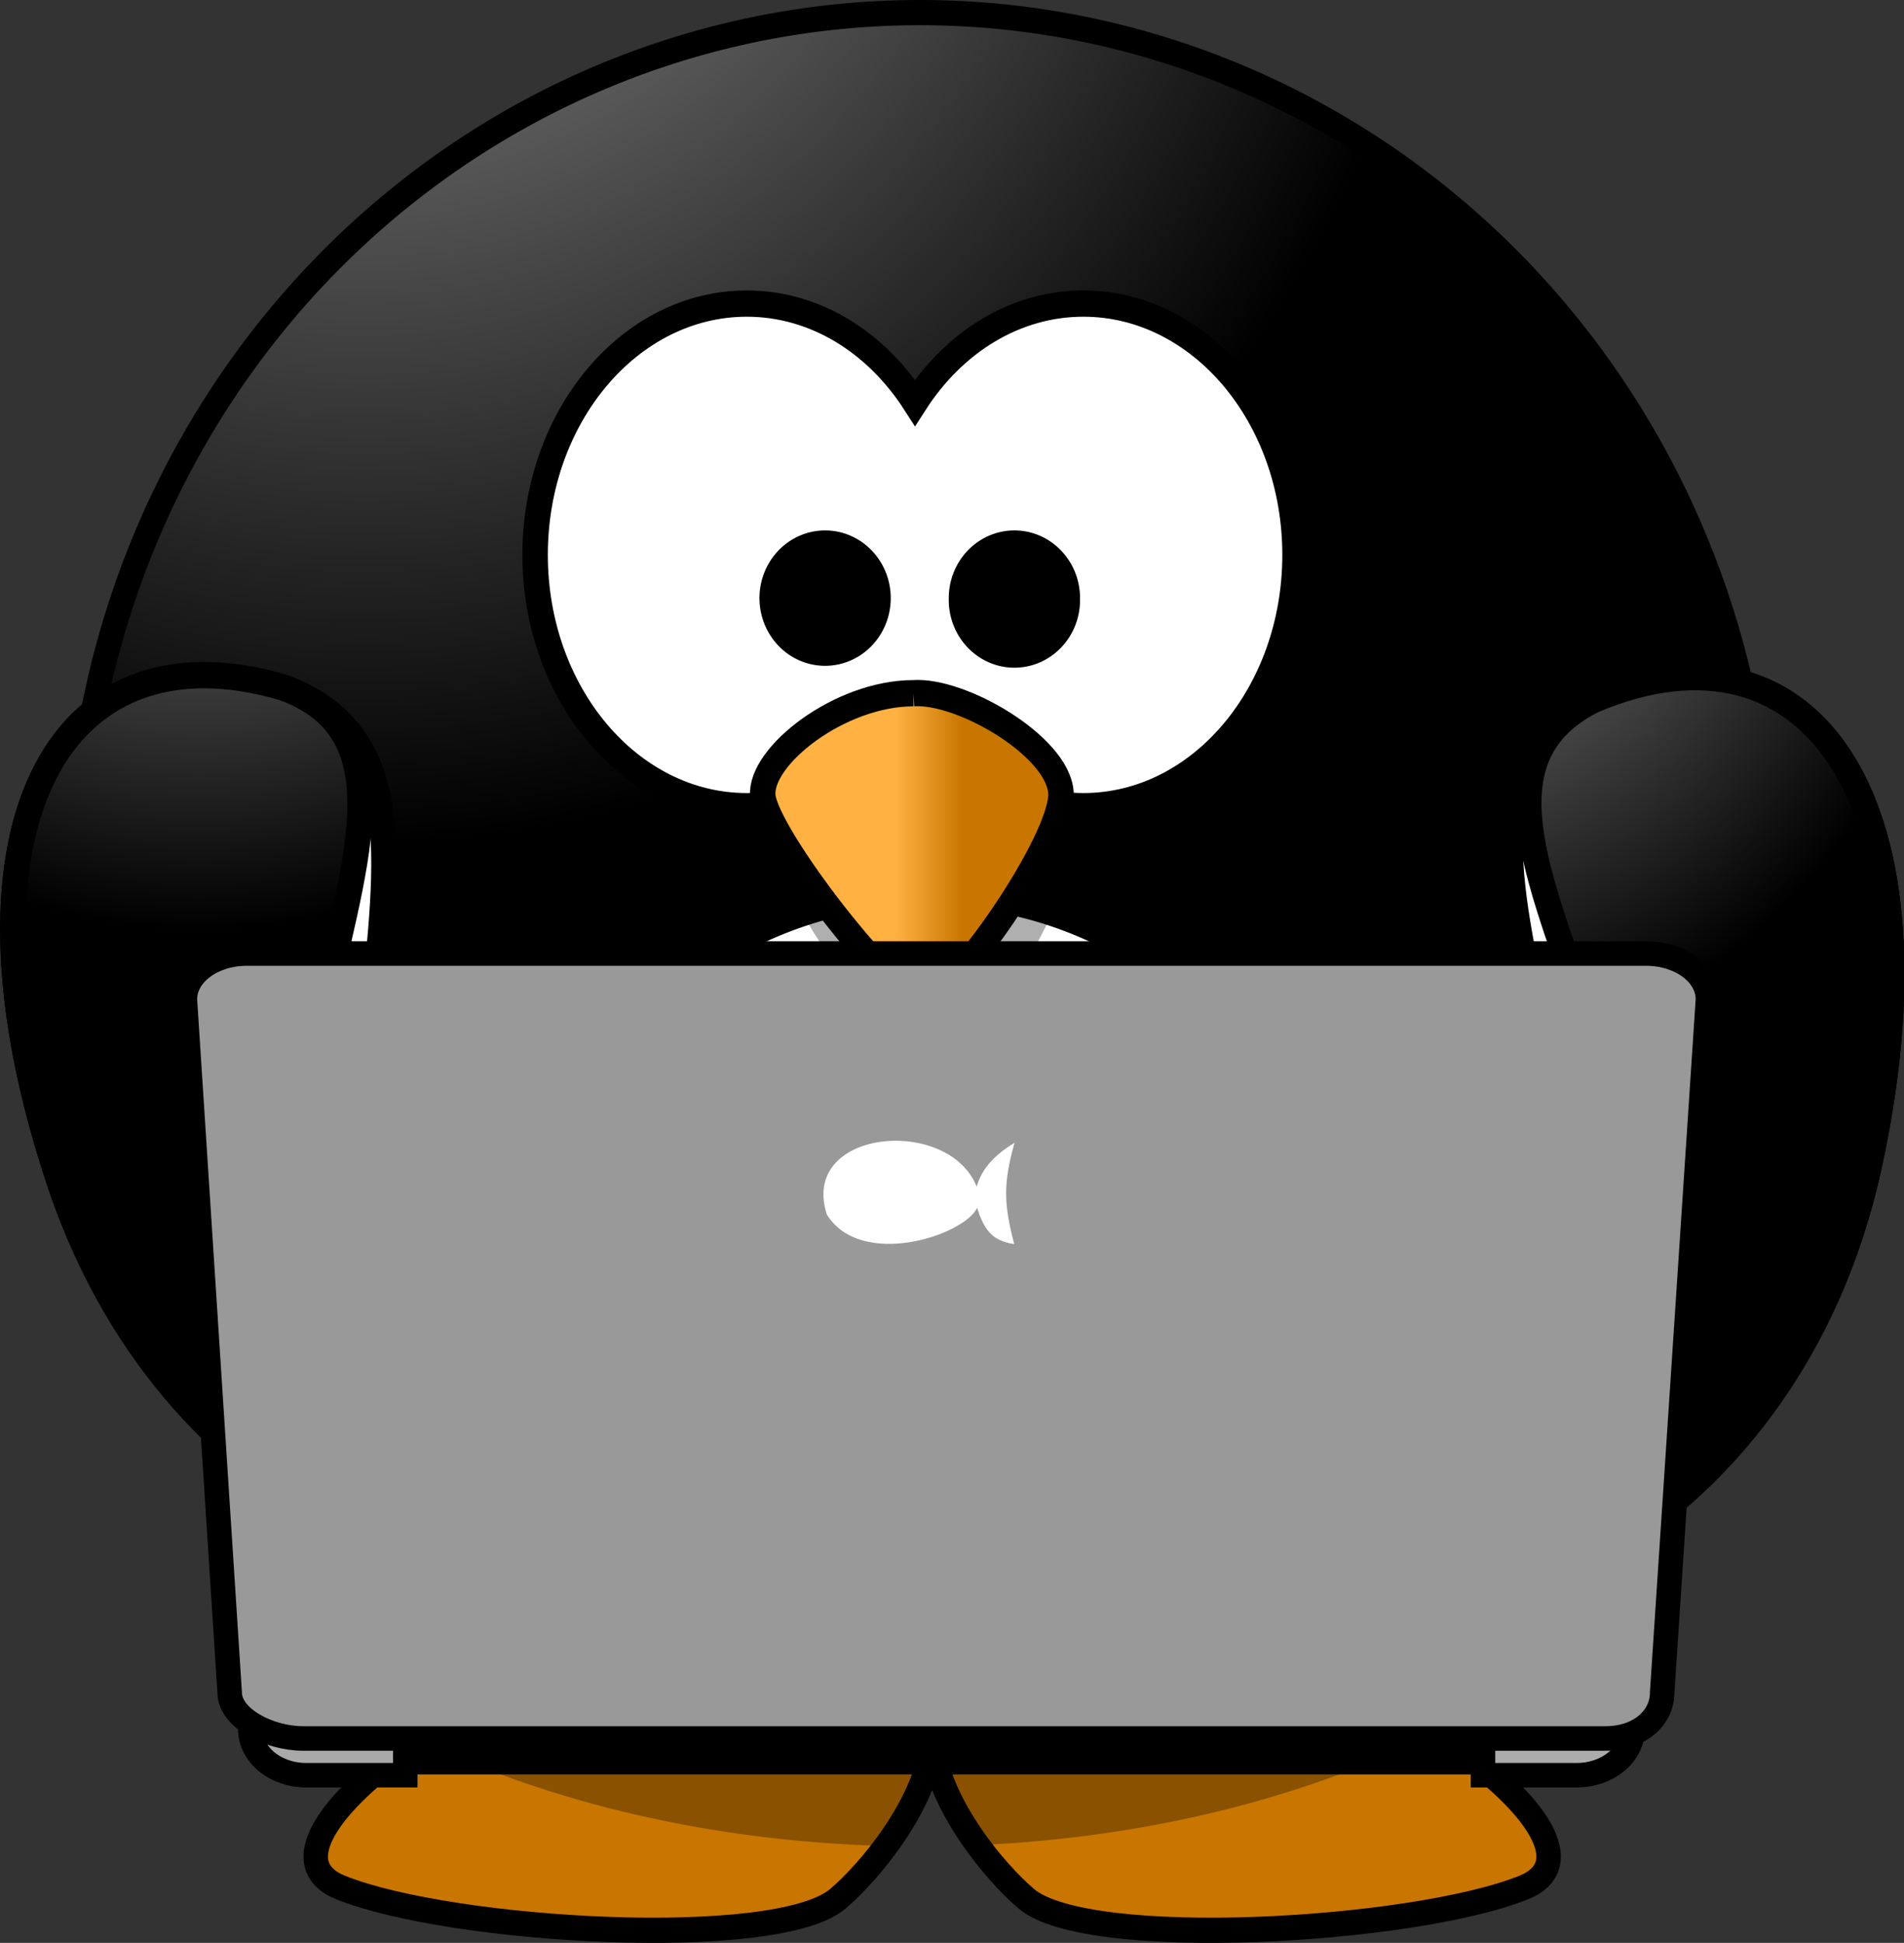 <?xml version="1.0" encoding="UTF-8" standalone="no"?>
<!-- Created with Inkscape (http://www.inkscape.org/) -->

<svg
   xmlns:dc="http://purl.org/dc/elements/1.1/"
   xmlns:cc="http://creativecommons.org/ns#"
   xmlns:rdf="http://www.w3.org/1999/02/22-rdf-syntax-ns#"
   xmlns:svg="http://www.w3.org/2000/svg"
   xmlns="http://www.w3.org/2000/svg"
   xmlns:xlink="http://www.w3.org/1999/xlink"
   xmlns:sodipodi="http://sodipodi.sourceforge.net/DTD/sodipodi-0.dtd"
   xmlns:inkscape="http://www.inkscape.org/namespaces/inkscape"
   id="svg19163"
   sodipodi:docname="laptop-penguin.svg"
   viewBox="0 0 118.168 120.525"
   version="1.1"
   inkscape:version="0.92.5 (2060ec1f9f, 2020-04-08)"
   width="118.168"
   height="120.525">
  <rect x="0" y="0" width="118.168" height="120.525" fill="#333333" stroke="none"/>
  <defs
     id="defs19165">
    <radialGradient
       id="radialGradient8254"
       gradientUnits="userSpaceOnUse"
       cy="-8.88"
       cx="414.68"
       gradientTransform="matrix(-1.8232e-6,0.28,-0.609,0,101.73,-39.26)"
       r="123.55"
       inkscape:collect="always">
      <stop
         id="stop3205-9-1"
         style="stop-color:#ffb142"
         offset="0" />
      <stop
         id="stop4092-0-8"
         style="stop-color:#ffb141"
         offset=".887" />
      <stop
         id="stop3207-9-2"
         style="stop-color:#c87600"
         offset="1" />
    </radialGradient>
    <radialGradient
       id="radialGradient8256"
       gradientUnits="userSpaceOnUse"
       cy="483.45"
       cx="610.46"
       gradientTransform="matrix(0,-0.482,0.432,-1.2542e-6,-151.97,551.35)"
       r="167.56"
       inkscape:collect="always">
      <stop
         id="stop3175-8-9-2"
         style="stop-color:#a5a5a5"
         offset="0" />
      <stop
         id="stop3177-5-98-35"
         style="stop-color:#000000"
         offset="1" />
    </radialGradient>
    <linearGradient
       id="linearGradient5092-64-2-9-9">
      <stop
         id="stop5094-4-1-0-7"
         style="stop-color:#333333"
         offset="0" />
      <stop
         id="stop5096-3-5-4-3"
         style="stop-color:#4d4d4d"
         offset="1" />
    </linearGradient>
    <linearGradient
       id="linearGradient8310"
       y2="537.41"
       gradientUnits="userSpaceOnUse"
       x2="359.47"
       gradientTransform="matrix(0.326,0,0,0.326,-22.132,165.49)"
       y1="537.41"
       x1="346.24"
       inkscape:collect="always">
      <stop
         id="stop4100-0-4"
         style="stop-color:#ffb142"
         offset="0" />
      <stop
         id="stop4104-3-4"
         style="stop-color:#c87600"
         offset="1" />
    </linearGradient>
    <radialGradient
       id="radialGradient8312"
       xlink:href="#linearGradient3173-6-5-9"
       gradientUnits="userSpaceOnUse"
       cy="622.49"
       cx="380.26"
       gradientTransform="matrix(0,-0.744,0.66,0,-364.7,582.13)"
       r="59.255"
       inkscape:collect="always" />
    <linearGradient
       id="linearGradient3173-6-5-9">
      <stop
         id="stop3175-28-7-3"
         style="stop-color:#a5a5a5"
         offset="0" />
      <stop
         id="stop3177-7-3-1"
         style="stop-color:#000000"
         offset="1" />
    </linearGradient>
    <radialGradient
       id="radialGradient8314"
       xlink:href="#linearGradient3173-6-5-9"
       gradientUnits="userSpaceOnUse"
       cy="647.69"
       cx="371.45"
       gradientTransform="matrix(0,-0.744,-0.66,0,552.03,582.13)"
       r="59.255"
       inkscape:collect="always" />
    <linearGradient
       id="linearGradient11549"
       y2="680.23"
       gradientUnits="userSpaceOnUse"
       x2="393.93"
       gradientTransform="matrix(0.168,0,0,0.139,-53.959,-142.426)"
       y1="615.83"
       x1="375.02"
       inkscape:collect="always">
      <stop
         id="stop3837-2-3-1-8"
         style="stop-color:#a9a9a9"
         offset="0" />
      <stop
         id="stop3843-6-3-6-5"
         style="stop-color:#9c9c9c"
         offset=".263" />
      <stop
         id="stop3847-6-37-5-5"
         style="stop-color:#97989c"
         offset=".489" />
      <stop
         id="stop3845-4-98-7-0"
         style="stop-color:#9e9fa1"
         offset=".778" />
      <stop
         id="stop3839-9-6-8-7"
         style="stop-color:#acacac"
         offset="1" />
    </linearGradient>
  </defs>
  <sodipodi:namedview
     id="base"
     bordercolor="#666666"
     inkscape:pageshadow="2"
     inkscape:window-y="54"
     fit-margin-left="0"
     pagecolor="#ffffff"
     fit-margin-top="0"
     inkscape:window-maximized="1"
     inkscape:zoom="6.9672959"
     inkscape:window-x="144"
     inkscape:window-height="1696"
     showgrid="false"
     borderopacity="1.0"
     inkscape:current-layer="g8198"
     inkscape:cx="55.547058"
     inkscape:cy="49.41277"
     fit-margin-right="0"
     fit-margin-bottom="0"
     inkscape:window-width="2592"
     inkscape:pageopacity="0.0"
     inkscape:document-units="px" />
  <g
     id="layer1"
     inkscape:label="Ebene 1"
     inkscape:groupmode="layer"
     transform="translate(-356.422,-449.238)">
    <g
       id="g8198"
       transform="translate(402.61,607.73)">
      <g
         id="g45484-1-2"
         transform="matrix(0.97,0,0,1,-78.655,-443.99)">
        <path
           id="path3806-0-1-7"
           style="color:#000000;fill:url(#radialGradient8254);fill-rule:evenodd;stroke:#000000;stroke-width:1.564"
           inkscape:connector-curvature="0"
           d="m 81.781,385.54 c -15.668,1.613 -33.638,14.291 -26.495,17.056 7.143,2.765 27.873,3.918 31.79,0.692 2.013,-1.658 5.614,-5.809 6.038,-9.704 0.425,3.895 4.016,8.047 6.028,9.704 3.917,3.226 24.658,2.072 31.8,-0.692 7.143,-2.765 -10.827,-15.443 -26.495,-17.056 -8.068,0.778 -10.97,3.488 -11.333,6.598 -0.364,-3.11 -3.265,-5.821 -11.333,-6.598 z" />
        <path
           id="path3194-5-0-7"
           style="fill:#000000;fill-opacity:0.314;fill-rule:evenodd"
           inkscape:connector-curvature="0"
           d="m 81.784,385.55 c -7.69,0.792 -15.927,4.249 -21.485,7.891 8.417,3.893 18.709,6.292 29.865,6.568 1.43,-1.881 2.71,-4.187 2.953,-6.415 0.241,2.207 1.491,4.493 2.902,6.364 10.973,-0.465 21.052,-2.98 29.254,-6.944 -5.538,-3.484 -13.432,-6.703 -20.823,-7.464 -8.068,0.778 -10.97,3.488 -11.333,6.598 -0.364,-3.11 -3.265,-5.821 -11.333,-6.598 z" />
      </g>
      <g
         id="g45507-1-0"
         transform="matrix(0.97,0,0,1,-78.655,-443.99)">
        <path
           id="path2385-16-4-0"
           style="color:#000000;fill:url(#radialGradient8256);stroke:#000000;stroke-width:1.564;stroke-linecap:round"
           inkscape:connector-curvature="0"
           d="m 146.28,340.23 a 53.95,53.95 0 0 1 -107.9,0 53.95,53.95 0 1 1 107.9,0 z" />
        <path
           id="path3167-8-2-6"
           style="fill:#ffffff;stroke:#000000;stroke-width:1.629;stroke-linecap:round"
           inkscape:connector-curvature="0"
           d="m 118.99,367.2 a 26.154,26.154 0 1 1 -52.307,0 26.154,26.154 0 1 1 52.307,0 z" />
        <path
           id="path2411-0-7-25"
           style="fill:#000000;fill-opacity:0.314"
           inkscape:connector-curvature="0"
           d="m 144.15,325.23 c 0.11,1.403 0.173,2.816 0.173,4.246 0,29.779 -24.178,53.947 -53.957,53.947 -24.575,0 -45.316,-16.459 -51.819,-38.948 2.17,27.795 25.426,49.701 53.774,49.701 29.779,0 53.957,-24.168 53.957,-53.947 0,-5.204 -0.751,-10.237 -2.128,-14.999 z" />
      </g>
      <g
         id="g45496-5-8"
         transform="matrix(0.97,0,0,1,-78.655,-443.99)">
        <path
           id="path2387-0-6-6"
           style="fill:#ffffff;stroke:#000000;stroke-width:1.629;stroke-linecap:round"
           inkscape:connector-curvature="0"
           d="m 81.252,304.33 c -7.473,0 -13.543,6.984 -13.543,15.589 0,8.605 6.07,15.589 13.543,15.589 4.392,0 8.289,-2.415 10.763,-6.15 2.474,3.738 6.38,6.15 10.773,6.15 7.473,0 13.543,-6.984 13.543,-15.589 0,-8.605 -6.07,-15.589 -13.543,-15.589 -4.393,0 -8.299,2.413 -10.773,6.15 -2.474,-3.735 -6.372,-6.15 -10.763,-6.15 z" />
        <path
           id="path3393-6-2-8"
           style="fill:#000000;fill-opacity:0.314;fill-rule:evenodd"
           inkscape:connector-curvature="0"
           d="m 92.662,331.22 c -4.718,0 -9.846,4.297 -9.641,7.01 0.205,2.714 8.41,14.02 10.256,14.02 1.846,0 9.025,-11.081 8.82,-14.247 -0.205,-3.166 -6.359,-7.01 -9.436,-6.784 z" />
        <path
           id="path2391-7-0-1"
           style="fill:url(#linearGradient8310);fill-rule:evenodd;stroke:#000000;stroke-width:1.629"
           inkscape:connector-curvature="0"
           d="m 91.917,328.5 c -4.718,0 -9.846,3.897 -9.641,6.359 0.205,2.462 8.41,12.718 10.256,12.718 1.846,0 9.025,-10.051 8.82,-12.923 -0.205,-2.872 -6.359,-6.359 -9.436,-6.154 z" />
        <path
           id="path3163-3-7-98"
           style="fill:#000000;stroke:#000000;stroke-width:1.629;stroke-linecap:round"
           inkscape:connector-curvature="0"
           d="m 89.648,322.66 a 3.385,3.385 0 0 1 -6.769,0 3.385,3.385 0 1 1 6.769,0 z" />
        <path
           id="path3165-6-9-5"
           style="fill:#000000;stroke:#000000;stroke-width:1.629;stroke-linecap:round"
           inkscape:connector-curvature="0"
           d="m 101.76,322.66 a 3.385,3.385 0 1 1 -6.769,0 3.385,3.385 0 1 1 6.769,0 z" />
      </g>
      <g
         id="g45492-7-41"
         transform="matrix(0.97,0,0,1,-78.655,-443.99)">
        <path
           id="path3169-39-3-7"
           style="fill:#ffffff;fill-rule:evenodd;stroke:#000000;stroke-width:1.629"
           inkscape:connector-curvature="0"
           d="m 51.639,328.16 c 15.677,5.637 -4.615,30.676 12.323,52.523 3.131,4.038 -18.856,0.681 -26.629,-21.696 -7.559,-21.762 -0.369,-35.041 14.306,-30.827 z" />
        <path
           id="path3793-56-2-9"
           style="fill:url(#radialGradient8312);fill-rule:evenodd;stroke:#000000;stroke-width:1.629"
           inkscape:connector-curvature="0"
           d="m 51.639,328.16 c 15.677,5.637 -13.877,33.276 12.323,52.523 7.373,5.416 -18.856,0.681 -26.629,-21.696 -7.559,-21.762 -0.369,-35.041 14.306,-30.827 z" />
      </g>
      <path
         id="path3200-5-8"
         style="fill:#000000;fill-opacity:0.314;fill-rule:evenodd"
         d="m 46.491,-108.74 c -5.71,4.378 4.185,20.932 1.899,35.594 -3.132,20.087 4.047,7.595 0.028,8.053 1.305,2.345 -3.032,11.215 3.041,-10.898 4.814,-17.528 2.764,-30.069 -3.675,-33.747 z"
         inkscape:export-ydpi="165"
         sodipodi:nodetypes="cscscc"
         inkscape:export-filename="/home/bocian/Pulpit/path31932.png"
         inkscape:connector-curvature="0"
         inkscape:export-xdpi="165" />
      <g
         id="g45488-4-64"
         inkscape:transform-center-x="0.96086667"
         inkscape:transform-center-y="24.421891"
         transform="matrix(0.964,-0.11,0.107,0.994,-113.23,-426.33)">
        <path
           id="path3800-9-7-5"
           style="fill:#ffffff;fill-rule:evenodd;stroke:#000000;stroke-width:1.629"
           inkscape:connector-curvature="0"
           d="m 135.69,328.16 c -15.677,5.637 4.615,30.676 -12.323,52.523 -3.131,4.038 18.856,0.681 26.629,-21.696 7.559,-21.762 0.369,-35.041 -14.306,-30.827 z" />
        <path
           id="path3802-9-1-0"
           style="fill:url(#radialGradient8314);fill-rule:evenodd;stroke:#000000;stroke-width:1.629"
           inkscape:connector-curvature="0"
           d="m 135.69,328.16 c -15.677,5.637 13.877,33.276 -12.323,52.523 -7.373,5.416 18.856,0.681 26.629,-21.696 7.559,-21.762 0.369,-35.041 -14.306,-30.827 z" />
      </g>
      <path
         id="rect2830-0-7-4-7-4"
         d="m -30.657,-52.932 v 1.693 c 0,1.59 1.548,2.871 3.477,2.871 l 6.145,5.7e-5 v -0.81 h 66.887 v 0.81 h 5.809 c 1.929,0 3.482,-1.281 3.482,-2.871 v -1.693 h -85.802 z"
         sodipodi:nodetypes="ccccccccccc"
         style="fill:url(#linearGradient11549);stroke:#000000;stroke-width:1.52"
         inkscape:connector-curvature="0" />
      <path
         id="rect2830-2-2-8-5"
         d="m -30.878,-99.34 h 86.855 c 2.125,0 3.835,1.268 3.835,2.843 l -2.841,43.006 c 0,1.575 -1.409,2.843 -3.533,2.843 h -80.81 c -2.125,0 -4.561,-1.268 -4.561,-2.843 l -2.78,-43.006 c 0,-1.575 1.711,-2.843 3.835,-2.843 z"
         sodipodi:nodetypes="ccccccccc"
         style="fill:#999999;stroke:#000000;stroke-width:1.52"
         inkscape:connector-curvature="0" />
      <g
         id="g11018"
         transform="matrix(3.373,0,0,3.373,-2062.703,-442.327)">
        <g
           id="g3913-6-9-2"
           style="fill:#ffffff"
           transform="matrix(0.301,0,0,0.251,422.365,-28.246)">
          <path
             id="rect3604-6-5-2-5-1-26-6"
             style="fill:#ffffff;stroke-width:0.472"
             d="m 642.678,534.736 c 0.341,-1.437 1.2,-2.391 2.316,-3.218 -0.711,3.018 -0.655,4.532 -0.02,7.431 -1.425,-0.257 -1.849,-1.129 -2.27,-2.651 -0.82,2.037 -7.121,4.493 -9.187,0.478 -1.689,-6.269 7.429,-7.255 9.16,-2.039 z"
             inkscape:export-ydpi="250.31038"
             sodipodi:nodetypes="cccccc"
             inkscape:export-filename="/home/bocian/Pulpit/mac/13.png"
             inkscape:connector-curvature="0"
             inkscape:export-xdpi="250.31038" />
        </g>
      </g>
    </g>
  </g>
</svg>

